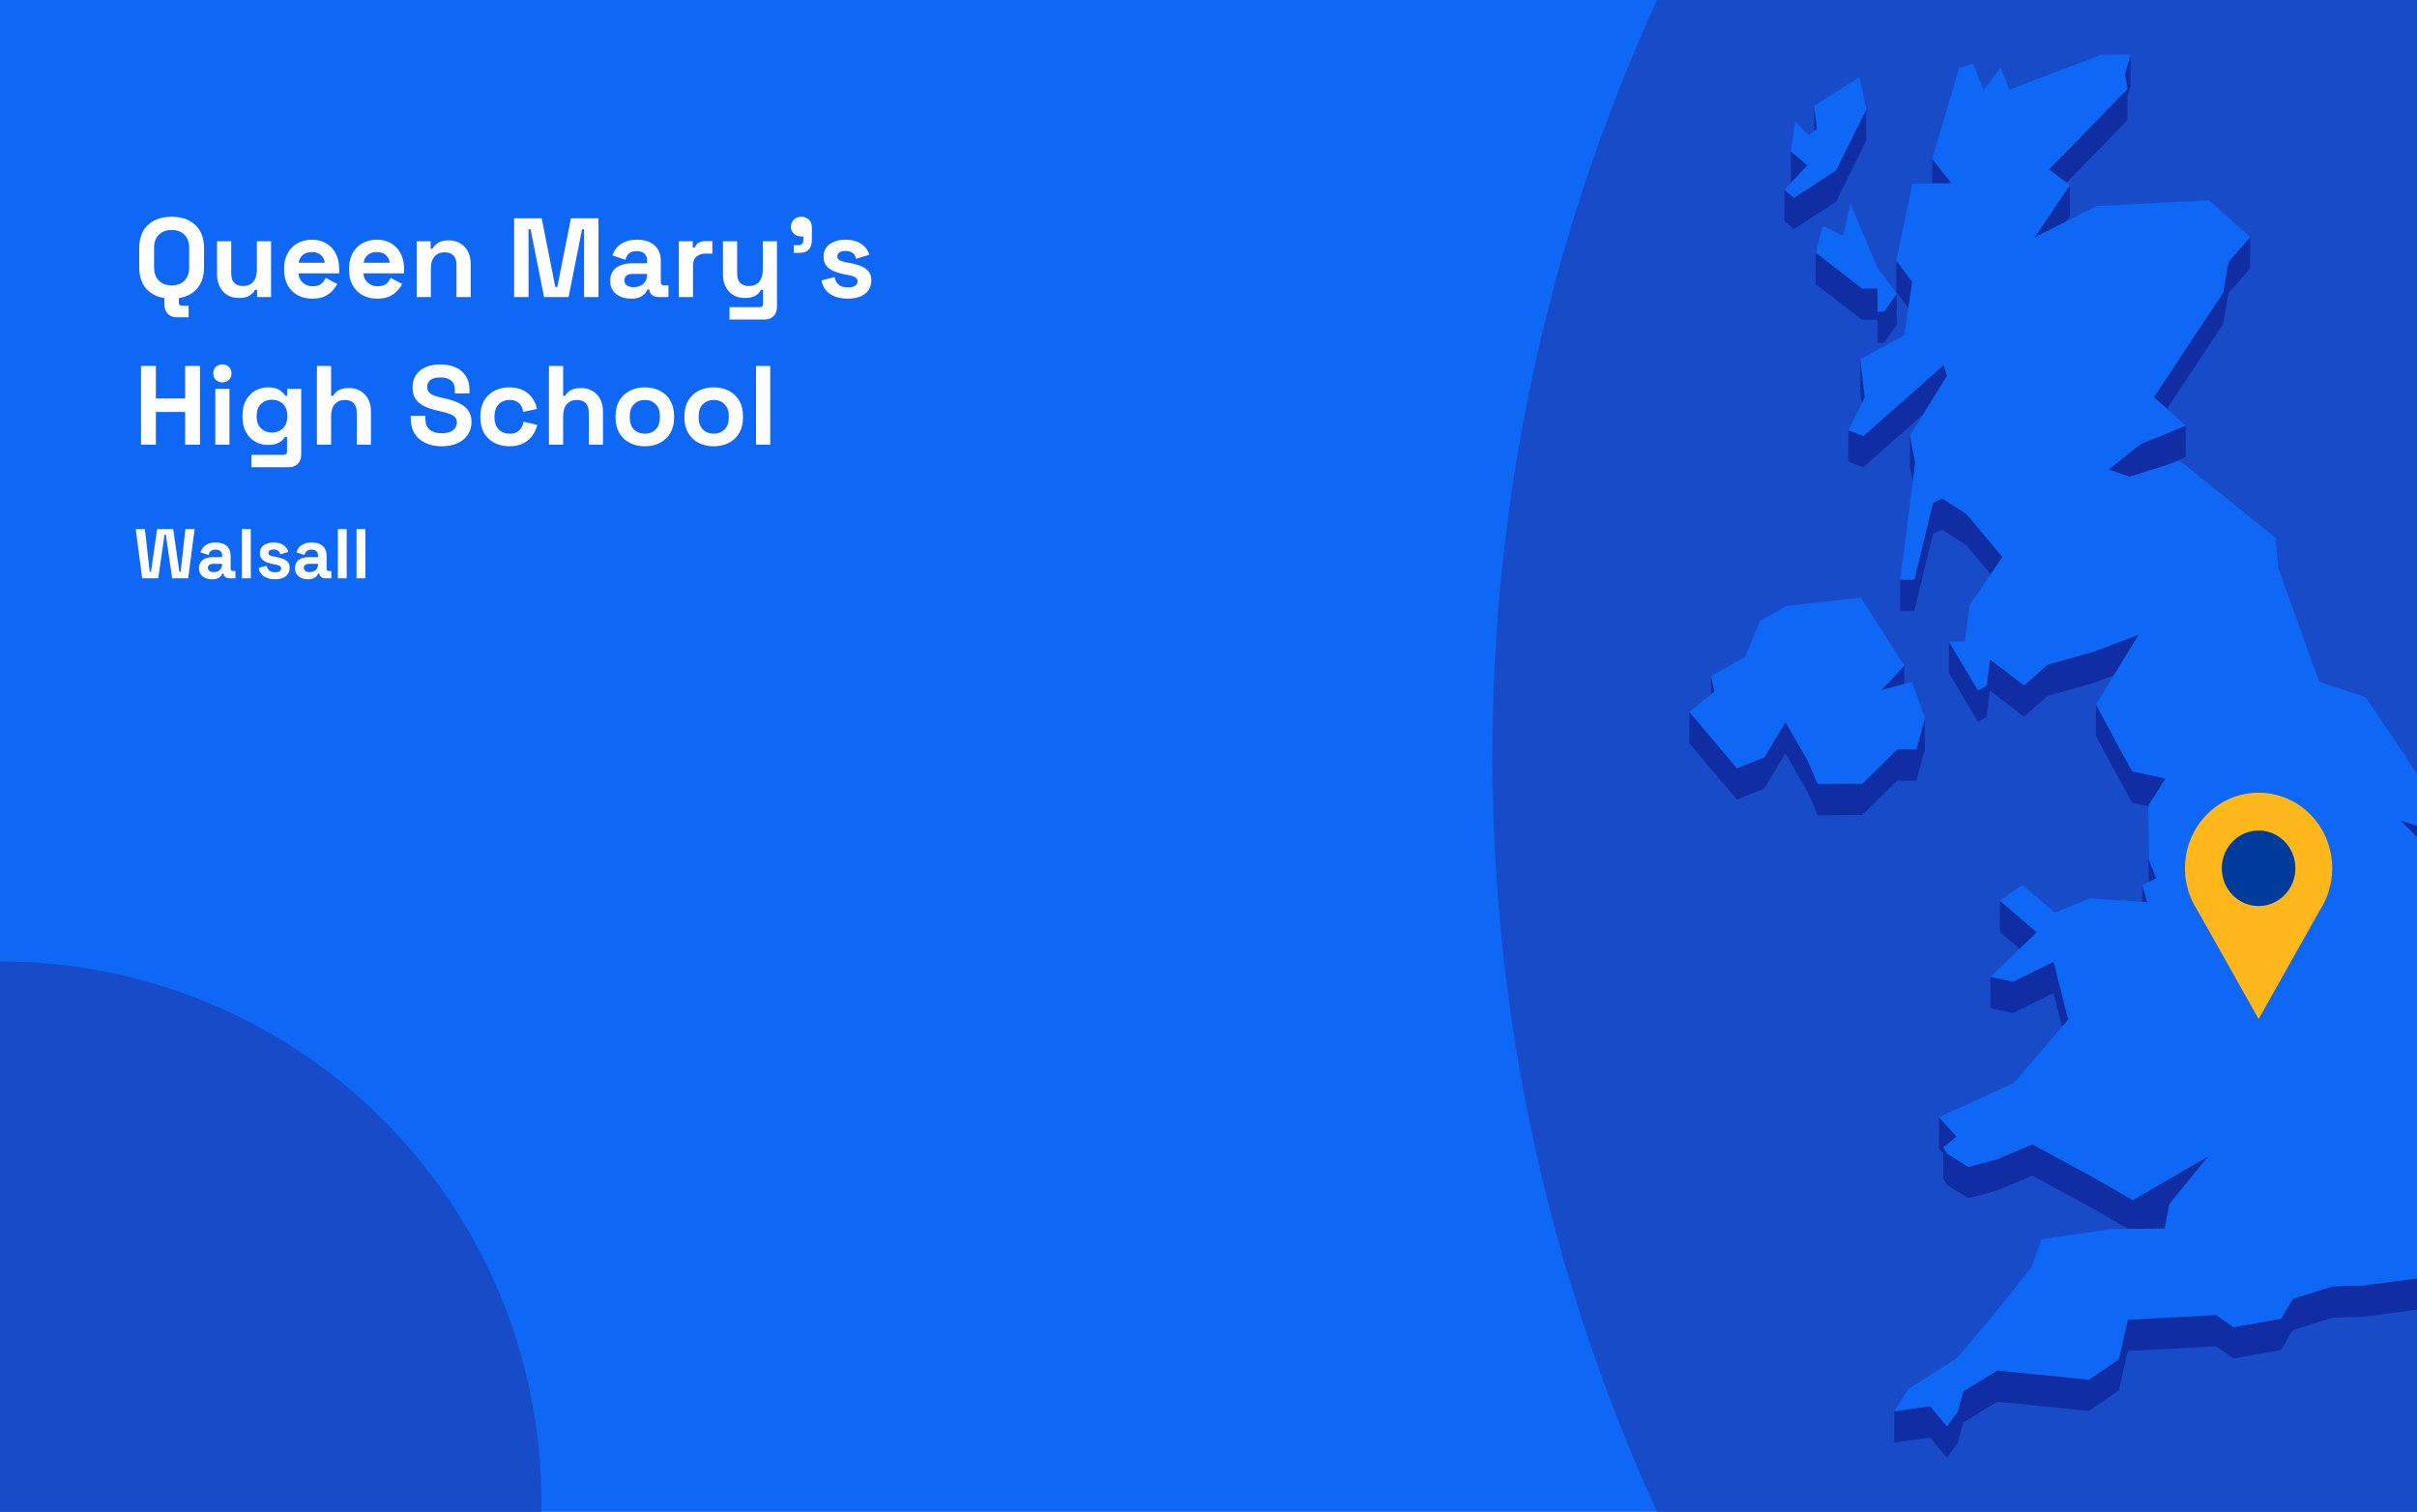 <?xml version="1.0" encoding="utf-8"?>
<svg xmlns="http://www.w3.org/2000/svg" fill="none" height="860" viewBox="0 0 1375 860" width="1375">
<rect x="0" y="0" width="1375" height="860" fill="#808080" stroke="none"/>
<g clip-path="url(#clip0_1825_2127)">
<rect fill="#0F67F5" height="860" width="1375"/>
<circle cx="1883" cy="430" fill="#184BC8" r="1034"/>
<path d="M1032.05 60.262L1031.99 74.616L1033.71 73.448L1032.05 60.262Z" fill="#102DA3"/>
<path d="M1028.21 94.043L1018.78 86.112L1018.75 103.94L1018.84 104.032L1028.21 94.043Z" fill="#102DA3"/>
<path d="M1175.68 103.879L1210.27 68.377L1210.3 54.791L1212.02 48.828L1212.08 31L1208.82 42.189L1210.3 50.58L1165.61 96.472L1175.68 103.879Z" fill="#102DA3"/>
<path d="M1099.23 90.416L1099.2 104.371L1110.22 104.31L1099.23 90.416Z" fill="#102DA3"/>
<path d="M1044.43 114.822L1061.66 80.057L1061.72 62.23L1044.46 96.994L1020.56 112.517L1015.19 107.937L1015.16 125.765L1020.5 130.314L1044.43 114.822Z" fill="#102DA3"/>
<path d="M1177.49 123.057L1177.52 105.26L1157.34 135.168L1175.53 125.977L1177.49 123.057Z" fill="#102DA3"/>
<path d="M1087.86 160.313L1078.77 148.264L1078.74 166.092L1085.65 175.251L1087.86 160.313Z" fill="#102DA3"/>
<path d="M1032.94 143.716L1032.88 161.544L1059.26 181.923L1068.02 181.892L1068.11 195.079L1071.86 195.048L1078.95 184.874L1079.02 167.046L1071.89 177.22L1068.14 177.251L1068.05 164.064L1059.33 164.126L1032.94 143.716Z" fill="#102DA3"/>
<path d="M1264.64 184.412L1267.83 166.707L1280.06 152.66L1280.09 134.832L1267.86 148.879L1264.67 166.584L1225.29 226L1232.69 232.578L1264.64 184.412Z" fill="#102DA3"/>
<path d="M1058.34 204.272L1058.28 222.1L1059.14 229.57L1060.86 226.127L1058.34 204.272Z" fill="#102DA3"/>
<path d="M1051.46 262.64L1060 265.867L1094.07 235.775L1105.71 216.902L1107.67 213.736L1105.74 207.681L1060.06 248.039L1051.52 244.812L1051.46 262.64Z" fill="#102DA3"/>
<path d="M1088.14 274.043L1089.55 263.193L1086.6 247.854L1086.54 265.682L1088.14 274.043Z" fill="#102DA3"/>
<path d="M1211.38 271.25L1217.86 269.221L1230.36 265.287L1243.35 260L1243.41 242.172L1217.89 252.561L1199.52 267.131L1211.38 271.25Z" fill="#102DA3"/>
<path d="M1099.66 285.94L1089.06 329.772L1081.01 329.834L1080.95 347.662L1089 347.6L1099.63 303.768L1104.82 301.401L1118.61 310.161L1132.49 326.729L1139.22 316.862L1118.64 292.334L1104.85 283.573L1099.66 285.94Z" fill="#102DA3"/>
<path d="M1130.25 390.048L1125.31 392.845L1108.72 365.028L1108.69 382.856L1125.24 410.673L1130.19 407.845L1131.97 392.938L1151.51 407.723L1164.72 395.981L1191.65 388.358L1202.53 384.239L1216.75 361.062L1191.72 370.53L1164.75 378.153L1151.57 389.895L1132.03 375.11L1130.25 390.048Z" fill="#102DA3"/>
<path d="M1083.29 389.127L1083.32 378.737L1070.29 392.631L1083.29 389.127Z" fill="#102DA3"/>
<path d="M973.41 384.672L973.379 395L975.345 393.432L973.41 384.672Z" fill="#102DA3"/>
<path d="M1090.17 444.088L1095.02 426.26L1095.08 408.432L1090.2 426.26L1079.26 426.322L1059.42 445.81L1034.11 445.963L1028.24 432.5L1015.74 410.799L1003.73 430.84L988.154 437.049L961.061 405.021L961 422.848L988.093 454.877L1003.67 448.637L1015.71 428.627L1028.21 450.328L1034.08 463.791L1059.36 463.638L1079.2 444.15L1090.17 444.088Z" fill="#102DA3"/>
<path d="M1389.63 490.683L1396.63 490.345L1396.66 472.517L1385.29 473.039L1365.36 466.677L1385.26 486.38L1389.63 490.683Z" fill="#102DA3"/>
<path d="M1213.04 438.831L1205.85 425.829L1192.39 400.777L1192.33 418.605L1205.79 443.657L1213 456.659L1222.19 458.626L1222.13 476.146L1222.31 501.813L1222.34 501.782L1226.74 499.722L1222.4 489.026L1222.19 458.319L1232.02 442.888L1213.04 438.831Z" fill="#102DA3"/>
<path d="M1221.61 513.247L1218.72 503.503L1218.69 513.062L1221.61 513.247Z" fill="#102DA3"/>
<path d="M1158.69 530.427L1137.75 512.415L1137.68 530.243L1148.9 539.864L1158.69 530.427Z" fill="#102DA3"/>
<path d="M1132.31 573.582L1145.06 576.287L1168.25 564.945L1173.1 584.187L1176.6 580.13L1168.31 547.117L1145.12 558.459L1132.34 555.755L1132.31 573.582Z" fill="#102DA3"/>
<path d="M1107.89 674.311L1119.78 681.688L1135.87 677.384L1156.18 668.839L1190.92 687.712L1210.64 699.085L1213.28 699.055H1215.95L1231.43 698.962L1233.4 688.911L1234.2 684.946L1256.28 657.835L1213.31 682.764L1190.98 669.884L1156.24 651.042L1135.9 659.557L1119.84 663.86L1107.92 656.483L1105.52 652.763L1113.08 646.647L1103.07 635.581L1103 653.378L1105.52 656.175L1105.49 670.591L1107.89 674.311Z" fill="#102DA3"/>
<path d="M1457.57 710.029L1421.24 730.285L1393.71 724.875L1344.93 731.238L1326.93 731.822L1304.23 738.984L1297.66 750.203L1270.69 755.029L1260.71 748.113L1210.48 750.756L1205.42 773.164L1188.46 784.906L1136.27 779.65L1116.92 791.453L1113.69 803.103L1107.61 811.525L1098.03 799.937L1077.69 802.888L1077.63 820.685L1098 817.765L1107.55 829.353L1113.63 820.931L1116.89 809.25L1136.24 797.478L1188.4 802.734L1205.39 790.992L1210.42 768.584L1260.65 765.941L1270.66 772.857L1297.63 768.031L1304.2 756.812L1326.87 749.65L1344.87 749.066L1393.65 742.703L1421.17 748.113L1457.51 727.857L1483.44 705.787L1486.14 685.746L1486.17 667.918L1483.5 687.959L1457.57 710.029Z" fill="#102DA3"/>
<path d="M1044.46 96.994L1061.72 62.229L1057.85 43.817L1032.05 60.262L1033.71 73.449L1031.99 74.617L1028.73 76.861L1021.18 69.238L1018.78 86.113L1028.21 94.043L1018.84 104.033L1015.19 107.936L1020.56 112.516L1044.46 96.994Z" fill="#0F67F5"/>
<path d="M1048.48 134.126L1036.87 128.655L1032.94 143.716L1059.33 164.126L1068.05 164.065L1068.14 177.251L1071.89 177.22L1079.02 167.046L1067.99 152.077L1052.72 115.96L1048.48 134.126Z" fill="#0F67F5"/>
<path d="M1003.73 430.839L1015.74 410.798L1028.24 432.499L1034.11 445.962L1059.42 445.808L1079.26 426.321L1090.2 426.259L1095.08 408.431L1087.74 387.929L1083.29 389.128L1070.29 392.632L1083.32 378.738L1058.68 339.947L1016.23 344.835L1001.3 353.226L992.701 373.82L973.411 384.671L975.346 393.431L973.38 394.999L961.062 405.019L988.155 437.048L1003.73 430.839Z" fill="#0F67F5"/>
<path d="M1452.41 651.873L1453.27 638.349L1461.29 632.263L1473.09 625.193L1469.68 612.652L1483.41 608.81L1494.07 573.83L1489.61 549.178L1454.87 528.922L1424.55 529.137L1409.53 546.934L1402.81 541.924L1395.22 536.33L1410.7 511.524L1389.63 490.684L1385.27 486.381L1365.36 466.678L1385.3 473.041L1396.66 472.518L1345.92 396.811L1319.29 387.835L1296.12 323.286L1294.56 306.042L1240.22 262.179L1230.36 265.284L1217.86 269.218L1211.38 271.247L1199.52 267.128L1217.89 252.558L1243.41 242.169L1232.69 232.579L1225.29 226.001L1264.67 166.585L1267.86 148.88L1280.09 134.832L1256.74 114.023L1192.79 117.25L1175.53 125.98L1157.34 135.17L1177.53 105.263L1175.68 103.879L1165.61 96.472L1210.3 50.58L1208.83 42.189L1212.08 31L1195.49 31.123L1143.03 51.01L1138.21 38.469L1128.35 51.102L1122.57 36.256L1114.52 38.623L1099.23 90.416L1110.22 104.31L1099.2 104.371L1087.95 104.463L1078.77 148.265L1087.86 160.314L1085.65 175.253L1083.35 190.622L1058.34 204.269L1060.86 226.124L1059.14 229.566L1051.52 244.812L1060.06 248.04L1105.74 207.681L1107.67 213.736L1105.71 216.902L1094.07 235.775L1086.6 247.855L1089.55 263.194L1088.14 274.044L1081.01 329.833L1089.06 329.772L1099.66 285.94L1104.85 283.573L1118.64 292.333L1139.22 316.862L1132.49 326.729L1120.45 344.464L1117.75 364.966L1108.72 365.028L1125.31 392.846L1130.25 390.049L1132.03 375.11L1151.57 389.895L1164.75 378.153L1191.72 370.53L1216.75 361.063L1202.53 384.239L1192.39 400.776L1205.85 425.827L1213.03 438.829L1232.02 442.887L1222.19 458.317L1222.4 489.024L1226.73 499.721L1222.34 501.781L1222.31 501.811L1218.72 503.502L1221.6 513.246L1218.69 513.061L1188.89 511.156L1169.05 519.209L1150.46 503.471L1137.75 512.416L1158.7 530.428L1148.9 539.865L1132.34 555.756L1145.12 558.461L1168.31 547.119L1176.6 580.131L1173.1 584.189L1145.52 616.187L1103.07 635.582L1113.08 646.648L1105.52 652.765L1107.92 656.484L1119.84 663.861L1135.9 659.558L1156.24 651.043L1190.98 669.886L1213.31 682.765L1256.28 657.836L1234.2 684.947L1233.4 688.912L1231.43 698.964L1215.95 699.056H1213.28L1210.64 699.087L1201.61 699.148L1161.34 704.988L1155.78 720.88L1133.23 748.974L1113.02 772.857L1085.65 790.255L1077.69 802.888L1098.03 799.938L1107.61 811.526L1113.7 803.103L1116.92 791.454L1136.27 779.651L1188.46 784.907L1205.42 773.165L1210.48 750.757L1260.71 748.114L1270.69 755.03L1297.66 750.204L1304.23 738.984L1326.93 731.822L1344.93 731.238L1393.71 724.876L1421.24 730.286L1457.57 710.029L1483.5 687.96L1486.17 667.919L1453.03 672.806L1449.56 671.085L1431.65 662.232L1452.41 651.873Z" fill="#0F67F5"/>
<g clip-path="url(#clip1_1825_2127)">
<path d="M1326.77 493.987C1326.78 487.266 1325.25 480.637 1322.31 474.632C1319.37 468.627 1315.1 463.413 1309.84 459.41C1304.57 455.406 1298.47 452.724 1292.02 451.579C1285.56 450.435 1278.94 450.859 1272.67 452.817C1266.41 454.776 1260.68 458.215 1255.94 462.858C1251.2 467.501 1247.6 473.219 1245.4 479.553C1243.21 485.886 1242.5 492.659 1243.32 499.327C1244.14 505.995 1246.47 512.373 1250.13 517.948L1267.52 548.835L1284.89 579.733L1302.28 548.835L1319.64 517.991C1324.3 510.902 1326.79 502.54 1326.77 493.987Z" fill="#FFB71B"/>
<path d="M1284.88 515.462C1296.45 515.462 1305.82 505.841 1305.82 493.974C1305.82 482.106 1296.45 472.485 1284.88 472.485C1273.32 472.485 1263.94 482.106 1263.94 493.974C1263.94 505.841 1273.32 515.462 1284.88 515.462Z" fill="#003C9C"/>
</g>
<circle cx="147" cy="147" fill="#184BC8" r="147" transform="matrix(-1 0 0 1 1522 -147)"/>
<circle cx="307.5" cy="307.5" fill="#184BC8" r="307.5" transform="matrix(-1 0 0 1 308 547)"/>
<path d="M97.632 169.896C92 169.896 87.52 168.36 84.192 165.288C80.864 162.173 79.2 157.736 79.2 151.976V141.224C79.2 135.464 80.864 131.048 84.192 127.976C87.52 124.861 92 123.304 97.632 123.304C103.264 123.304 107.744 124.861 111.072 127.976C114.4 131.048 116.064 135.464 116.064 141.224V151.976C116.064 157.736 114.4 162.173 111.072 165.288C107.744 168.36 103.264 169.896 97.632 169.896ZM97.632 162.344C100.789 162.344 103.243 161.427 104.992 159.592C106.741 157.757 107.616 155.304 107.616 152.232V140.968C107.616 137.896 106.741 135.443 104.992 133.608C103.243 131.773 100.789 130.856 97.632 130.856C94.517 130.856 92.064 131.773 90.272 133.608C88.523 135.443 87.648 137.896 87.648 140.968V152.232C87.648 155.304 88.523 157.757 90.272 159.592C92.064 161.427 94.517 162.344 97.632 162.344ZM100.576 180.52C98.485 180.52 96.779 179.859 95.456 178.536C94.176 177.256 93.536 175.528 93.536 173.352V169H101.728V172.072C101.728 173.352 102.325 173.992 103.52 173.992H107.296V180.52H100.576ZM135.826 169.512C133.351 169.512 131.175 168.957 129.298 167.848C127.463 166.696 126.034 165.117 125.01 163.112C123.986 161.107 123.474 158.803 123.474 156.2V137.256H131.538V155.56C131.538 157.949 132.114 159.741 133.266 160.936C134.461 162.131 136.146 162.728 138.322 162.728C140.797 162.728 142.717 161.917 144.082 160.296C145.447 158.632 146.13 156.328 146.13 153.384V137.256H154.194V169H146.258V164.84H145.106C144.594 165.907 143.634 166.952 142.226 167.976C140.818 169 138.685 169.512 135.826 169.512ZM177.632 169.896C174.474 169.896 171.68 169.235 169.248 167.912C166.858 166.547 164.981 164.648 163.616 162.216C162.293 159.741 161.632 156.84 161.632 153.512V152.744C161.632 149.416 162.293 146.536 163.616 144.104C164.938 141.629 166.794 139.731 169.184 138.408C171.573 137.043 174.346 136.36 177.503 136.36C180.618 136.36 183.328 137.064 185.632 138.472C187.936 139.837 189.728 141.757 191.007 144.232C192.288 146.664 192.928 149.501 192.928 152.744V155.496H169.824C169.909 157.672 170.72 159.443 172.256 160.808C173.792 162.173 175.669 162.856 177.888 162.856C180.149 162.856 181.813 162.365 182.88 161.384C183.946 160.403 184.757 159.315 185.312 158.12L191.904 161.576C191.306 162.685 190.432 163.901 189.28 165.224C188.17 166.504 186.677 167.613 184.8 168.552C182.922 169.448 180.533 169.896 177.632 169.896ZM169.888 149.48H184.736C184.565 147.645 183.818 146.173 182.496 145.064C181.216 143.955 179.53 143.4 177.44 143.4C175.264 143.4 173.536 143.955 172.256 145.064C170.976 146.173 170.186 147.645 169.888 149.48ZM214.569 169.896C211.412 169.896 208.617 169.235 206.185 167.912C203.796 166.547 201.918 164.648 200.553 162.216C199.23 159.741 198.569 156.84 198.569 153.512V152.744C198.569 149.416 199.23 146.536 200.553 144.104C201.876 141.629 203.732 139.731 206.121 138.408C208.51 137.043 211.284 136.36 214.441 136.36C217.556 136.36 220.265 137.064 222.569 138.472C224.873 139.837 226.665 141.757 227.945 144.232C229.225 146.664 229.865 149.501 229.865 152.744V155.496H206.761C206.846 157.672 207.657 159.443 209.193 160.808C210.729 162.173 212.606 162.856 214.825 162.856C217.086 162.856 218.75 162.365 219.817 161.384C220.884 160.403 221.694 159.315 222.249 158.12L228.841 161.576C228.244 162.685 227.369 163.901 226.217 165.224C225.108 166.504 223.614 167.613 221.737 168.552C219.86 169.448 217.47 169.896 214.569 169.896ZM206.825 149.48H221.673C221.502 147.645 220.756 146.173 219.433 145.064C218.153 143.955 216.468 143.4 214.377 143.4C212.201 143.4 210.473 143.955 209.193 145.064C207.913 146.173 207.124 147.645 206.825 149.48ZM237.043 169V137.256H244.979V141.416H246.131C246.643 140.307 247.603 139.261 249.01 138.28C250.419 137.256 252.552 136.744 255.411 136.744C257.885 136.744 260.04 137.32 261.875 138.472C263.752 139.581 265.203 141.139 266.227 143.144C267.251 145.107 267.763 147.411 267.763 150.056V169H259.699V150.696C259.699 148.307 259.101 146.515 257.907 145.32C256.755 144.125 255.091 143.528 252.915 143.528C250.44 143.528 248.52 144.36 247.155 146.024C245.789 147.645 245.107 149.928 245.107 152.872V169H237.043ZM292.474 169V124.2H308.154L315.898 163.24H317.05L324.794 124.2H340.474V169H332.282V130.408H331.13L323.45 169H309.498L301.818 130.408H300.666V169H292.474ZM359.024 169.896C356.762 169.896 354.736 169.512 352.944 168.744C351.152 167.933 349.722 166.781 348.656 165.288C347.632 163.752 347.12 161.896 347.12 159.72C347.12 157.544 347.632 155.731 348.656 154.28C349.722 152.787 351.173 151.677 353.008 150.952C354.885 150.184 357.018 149.8 359.408 149.8H368.112V148.008C368.112 146.515 367.642 145.299 366.704 144.36C365.765 143.379 364.272 142.888 362.224 142.888C360.218 142.888 358.725 143.357 357.744 144.296C356.762 145.192 356.122 146.365 355.824 147.816L348.4 145.32C348.912 143.699 349.722 142.227 350.832 140.904C351.984 139.539 353.498 138.451 355.376 137.64C357.296 136.787 359.621 136.36 362.352 136.36C366.533 136.36 369.84 137.405 372.272 139.496C374.704 141.587 375.92 144.616 375.92 148.584V160.424C375.92 161.704 376.517 162.344 377.712 162.344H380.272V169H374.896C373.317 169 372.016 168.616 370.992 167.848C369.968 167.08 369.456 166.056 369.456 164.776V164.712H368.24C368.069 165.224 367.685 165.907 367.088 166.76C366.49 167.571 365.552 168.296 364.272 168.936C362.992 169.576 361.242 169.896 359.024 169.896ZM360.432 163.368C362.693 163.368 364.528 162.749 365.936 161.512C367.386 160.232 368.112 158.547 368.112 156.456V155.816H359.984C358.49 155.816 357.317 156.136 356.464 156.776C355.61 157.416 355.184 158.312 355.184 159.464C355.184 160.616 355.632 161.555 356.528 162.28C357.424 163.005 358.725 163.368 360.432 163.368ZM386.168 169V137.256H394.104V140.84H395.256C395.725 139.56 396.493 138.621 397.56 138.024C398.669 137.427 399.949 137.128 401.4 137.128H405.24V144.296H401.272C399.224 144.296 397.538 144.851 396.216 145.96C394.893 147.027 394.232 148.691 394.232 150.952V169H386.168ZM414.999 181.8V174.76H432.279C433.473 174.76 434.071 174.12 434.071 172.84V164.84H432.919C432.577 165.565 432.044 166.291 431.319 167.016C430.593 167.741 429.612 168.339 428.375 168.808C427.137 169.277 425.559 169.512 423.639 169.512C421.164 169.512 418.988 168.957 417.111 167.848C415.276 166.696 413.847 165.117 412.823 163.112C411.799 161.107 411.286 158.803 411.286 156.2V137.256H419.351V155.56C419.351 157.949 419.927 159.741 421.079 160.936C422.273 162.131 423.959 162.728 426.135 162.728C428.609 162.728 430.529 161.917 431.895 160.296C433.26 158.632 433.943 156.328 433.943 153.384V137.256H442.007V174.632C442.007 176.808 441.367 178.536 440.087 179.816C438.807 181.139 437.1 181.8 434.967 181.8H414.999ZM451.556 143.848V139.496H454.052C456.015 139.496 456.996 138.515 456.996 136.552V134.504H455.908C454.201 134.504 452.772 133.992 451.62 132.968C450.511 131.944 449.956 130.643 449.956 129.064C449.956 127.357 450.511 125.971 451.62 124.904C452.772 123.837 454.201 123.304 455.908 123.304C457.657 123.304 459.087 123.859 460.196 124.968C461.305 126.035 461.86 127.485 461.86 129.32V136.68C461.86 141.459 459.471 143.848 454.692 143.848H451.556ZM482.352 169.896C478.213 169.896 474.821 169 472.176 167.208C469.53 165.416 467.93 162.856 467.376 159.528L474.8 157.608C475.098 159.101 475.589 160.275 476.272 161.128C476.997 161.981 477.872 162.6 478.896 162.984C479.962 163.325 481.114 163.496 482.352 163.496C484.229 163.496 485.616 163.176 486.512 162.536C487.408 161.853 487.856 161.021 487.856 160.04C487.856 159.059 487.429 158.312 486.576 157.8C485.722 157.245 484.357 156.797 482.48 156.456L480.688 156.136C478.469 155.709 476.442 155.133 474.608 154.408C472.773 153.64 471.301 152.595 470.192 151.272C469.082 149.949 468.528 148.243 468.528 146.152C468.528 142.995 469.68 140.584 471.984 138.92C474.288 137.213 477.317 136.36 481.072 136.36C484.613 136.36 487.557 137.149 489.904 138.728C492.25 140.307 493.786 142.376 494.512 144.936L487.024 147.24C486.682 145.619 485.978 144.467 484.912 143.784C483.888 143.101 482.608 142.76 481.072 142.76C479.536 142.76 478.362 143.037 477.552 143.592C476.741 144.104 476.336 144.829 476.336 145.768C476.336 146.792 476.762 147.56 477.616 148.072C478.469 148.541 479.621 148.904 481.072 149.16L482.864 149.48C485.253 149.907 487.408 150.483 489.328 151.208C491.29 151.891 492.826 152.893 493.936 154.216C495.088 155.496 495.664 157.245 495.664 159.464C495.664 162.792 494.448 165.373 492.016 167.208C489.626 169 486.405 169.896 482.352 169.896ZM80.224 253V208.2H88.672V226.696H105.312V208.2H113.76V253H105.312V234.376H88.672V253H80.224ZM122.48 253V221.256H130.544V253H122.48ZM126.512 217.544C125.061 217.544 123.824 217.075 122.8 216.136C121.819 215.197 121.328 213.96 121.328 212.424C121.328 210.888 121.819 209.651 122.8 208.712C123.824 207.773 125.061 207.304 126.512 207.304C128.005 207.304 129.243 207.773 130.224 208.712C131.205 209.651 131.696 210.888 131.696 212.424C131.696 213.96 131.205 215.197 130.224 216.136C129.243 217.075 128.005 217.544 126.512 217.544ZM137.944 237.256V236.232C137.944 232.904 138.605 230.067 139.928 227.72C141.251 225.331 143 223.517 145.176 222.28C147.395 221 149.805 220.36 152.408 220.36C155.309 220.36 157.507 220.872 159 221.896C160.493 222.92 161.581 223.987 162.264 225.096H163.416V221.256H171.352V258.632C171.352 260.808 170.712 262.536 169.432 263.816C168.152 265.139 166.445 265.8 164.312 265.8H143.064V258.76H161.496C162.691 258.76 163.288 258.12 163.288 256.84V248.584H162.136C161.709 249.267 161.112 249.971 160.344 250.696C159.576 251.379 158.552 251.955 157.272 252.424C155.992 252.893 154.371 253.128 152.408 253.128C149.805 253.128 147.395 252.509 145.176 251.272C143 249.992 141.251 248.179 139.928 245.832C138.605 243.443 137.944 240.584 137.944 237.256ZM154.712 246.088C157.187 246.088 159.256 245.299 160.92 243.72C162.584 242.141 163.416 239.923 163.416 237.064V236.424C163.416 233.523 162.584 231.304 160.92 229.768C159.299 228.189 157.229 227.4 154.712 227.4C152.237 227.4 150.168 228.189 148.504 229.768C146.84 231.304 146.008 233.523 146.008 236.424V237.064C146.008 239.923 146.84 242.141 148.504 243.72C150.168 245.299 152.237 246.088 154.712 246.088ZM180.293 253V208.2H188.357V225.16H189.509C189.85 224.477 190.383 223.795 191.109 223.112C191.834 222.429 192.794 221.875 193.989 221.448C195.226 220.979 196.783 220.744 198.661 220.744C201.135 220.744 203.29 221.32 205.125 222.472C207.002 223.581 208.453 225.139 209.477 227.144C210.501 229.107 211.013 231.411 211.013 234.056V253H202.949V234.696C202.949 232.307 202.351 230.515 201.157 229.32C200.005 228.125 198.341 227.528 196.165 227.528C193.69 227.528 191.77 228.36 190.405 230.024C189.039 231.645 188.357 233.928 188.357 236.872V253H180.293ZM251.276 253.896C247.82 253.896 244.769 253.277 242.124 252.04C239.479 250.803 237.409 249.032 235.916 246.728C234.423 244.424 233.676 241.651 233.676 238.408V236.616H241.996V238.408C241.996 241.096 242.828 243.123 244.492 244.488C246.156 245.811 248.417 246.472 251.276 246.472C254.177 246.472 256.332 245.896 257.74 244.744C259.191 243.592 259.916 242.12 259.916 240.328C259.916 239.091 259.553 238.088 258.828 237.32C258.145 236.552 257.121 235.933 255.756 235.464C254.433 234.952 252.812 234.483 250.892 234.056L249.42 233.736C246.348 233.053 243.703 232.2 241.484 231.176C239.308 230.109 237.623 228.723 236.428 227.016C235.276 225.309 234.7 223.091 234.7 220.36C234.7 217.629 235.34 215.304 236.62 213.384C237.943 211.421 239.777 209.928 242.124 208.904C244.513 207.837 247.308 207.304 250.508 207.304C253.708 207.304 256.545 207.859 259.02 208.968C261.537 210.035 263.5 211.656 264.908 213.832C266.359 215.965 267.084 218.653 267.084 221.896V223.816H258.764V221.896C258.764 220.189 258.423 218.824 257.74 217.8C257.1 216.733 256.161 215.965 254.924 215.496C253.687 214.984 252.215 214.728 250.508 214.728C247.948 214.728 246.049 215.219 244.812 216.2C243.617 217.139 243.02 218.44 243.02 220.104C243.02 221.213 243.297 222.152 243.852 222.92C244.449 223.688 245.324 224.328 246.476 224.84C247.628 225.352 249.1 225.8 250.892 226.184L252.364 226.504C255.564 227.187 258.337 228.061 260.684 229.128C263.073 230.195 264.929 231.603 266.252 233.352C267.575 235.101 268.236 237.341 268.236 240.072C268.236 242.803 267.532 245.213 266.124 247.304C264.759 249.352 262.796 250.973 260.236 252.168C257.719 253.32 254.732 253.896 251.276 253.896ZM289.705 253.896C286.633 253.896 283.838 253.256 281.321 251.976C278.846 250.696 276.883 248.84 275.433 246.408C273.982 243.976 273.257 241.032 273.257 237.576V236.68C273.257 233.224 273.982 230.28 275.433 227.848C276.883 225.416 278.846 223.56 281.321 222.28C283.838 221 286.633 220.36 289.705 220.36C292.734 220.36 295.337 220.893 297.513 221.96C299.689 223.027 301.438 224.499 302.761 226.376C304.126 228.211 305.022 230.301 305.449 232.648L297.641 234.312C297.47 233.032 297.086 231.88 296.489 230.856C295.891 229.832 295.038 229.021 293.929 228.424C292.862 227.827 291.518 227.528 289.897 227.528C288.275 227.528 286.803 227.891 285.481 228.616C284.201 229.299 283.177 230.344 282.409 231.752C281.683 233.117 281.321 234.803 281.321 236.808V237.448C281.321 239.453 281.683 241.16 282.409 242.568C283.177 243.933 284.201 244.979 285.481 245.704C286.803 246.387 288.275 246.728 289.897 246.728C292.329 246.728 294.163 246.109 295.401 244.872C296.681 243.592 297.491 241.928 297.833 239.88L305.641 241.736C305.086 243.997 304.126 246.067 302.761 247.944C301.438 249.779 299.689 251.229 297.513 252.296C295.337 253.363 292.734 253.896 289.705 253.896ZM312.293 253V208.2H320.357V225.16H321.509C321.85 224.477 322.383 223.795 323.109 223.112C323.834 222.429 324.794 221.875 325.989 221.448C327.226 220.979 328.783 220.744 330.661 220.744C333.135 220.744 335.29 221.32 337.125 222.472C339.002 223.581 340.453 225.139 341.477 227.144C342.501 229.107 343.013 231.411 343.013 234.056V253H334.949V234.696C334.949 232.307 334.351 230.515 333.157 229.32C332.005 228.125 330.341 227.528 328.165 227.528C325.69 227.528 323.77 228.36 322.405 230.024C321.039 231.645 320.357 233.928 320.357 236.872V253H312.293ZM366.834 253.896C363.677 253.896 360.839 253.256 358.322 251.976C355.805 250.696 353.821 248.84 352.37 246.408C350.919 243.976 350.194 241.053 350.194 237.64V236.616C350.194 233.203 350.919 230.28 352.37 227.848C353.821 225.416 355.805 223.56 358.322 222.28C360.839 221 363.677 220.36 366.834 220.36C369.991 220.36 372.829 221 375.346 222.28C377.863 223.56 379.847 225.416 381.298 227.848C382.749 230.28 383.474 233.203 383.474 236.616V237.64C383.474 241.053 382.749 243.976 381.298 246.408C379.847 248.84 377.863 250.696 375.346 251.976C372.829 253.256 369.991 253.896 366.834 253.896ZM366.834 246.728C369.309 246.728 371.357 245.939 372.978 244.36C374.599 242.739 375.41 240.435 375.41 237.448V236.808C375.41 233.821 374.599 231.539 372.978 229.96C371.399 228.339 369.351 227.528 366.834 227.528C364.359 227.528 362.311 228.339 360.69 229.96C359.069 231.539 358.258 233.821 358.258 236.808V237.448C358.258 240.435 359.069 242.739 360.69 244.36C362.311 245.939 364.359 246.728 366.834 246.728ZM406.022 253.896C402.864 253.896 400.027 253.256 397.51 251.976C394.992 250.696 393.008 248.84 391.558 246.408C390.107 243.976 389.382 241.053 389.382 237.64V236.616C389.382 233.203 390.107 230.28 391.558 227.848C393.008 225.416 394.992 223.56 397.51 222.28C400.027 221 402.864 220.36 406.022 220.36C409.179 220.36 412.016 221 414.534 222.28C417.051 223.56 419.035 225.416 420.486 227.848C421.936 230.28 422.662 233.203 422.662 236.616V237.64C422.662 241.053 421.936 243.976 420.486 246.408C419.035 248.84 417.051 250.696 414.534 251.976C412.016 253.256 409.179 253.896 406.022 253.896ZM406.022 246.728C408.496 246.728 410.544 245.939 412.166 244.36C413.787 242.739 414.598 240.435 414.598 237.448V236.808C414.598 233.821 413.787 231.539 412.166 229.96C410.587 228.339 408.539 227.528 406.022 227.528C403.547 227.528 401.499 228.339 399.878 229.96C398.256 231.539 397.446 233.821 397.446 236.808V237.448C397.446 240.435 398.256 242.739 399.878 244.36C401.499 245.939 403.547 246.728 406.022 246.728ZM430.105 253V208.2H438.169V253H430.105Z" fill="white"/>
<path d="M80.88 329L77.2 301H82.44L85.16 325.32H85.88L89.4 301H98.52L102.04 325.32H102.76L105.48 301H110.72L107.04 329H97.92L94.32 304.12H93.6L90 329H80.88ZM120.663 329.56C119.25 329.56 117.983 329.32 116.863 328.84C115.743 328.333 114.85 327.613 114.183 326.68C113.543 325.72 113.223 324.56 113.223 323.2C113.223 321.84 113.543 320.707 114.183 319.8C114.85 318.867 115.756 318.173 116.903 317.72C118.076 317.24 119.41 317 120.903 317H126.343V315.88C126.343 314.947 126.05 314.187 125.463 313.6C124.876 312.987 123.943 312.68 122.663 312.68C121.41 312.68 120.476 312.973 119.863 313.56C119.25 314.12 118.85 314.853 118.663 315.76L114.023 314.2C114.343 313.187 114.85 312.267 115.543 311.44C116.263 310.587 117.21 309.907 118.383 309.4C119.583 308.867 121.036 308.6 122.743 308.6C125.356 308.6 127.423 309.253 128.943 310.56C130.463 311.867 131.223 313.76 131.223 316.24V323.64C131.223 324.44 131.596 324.84 132.343 324.84H133.943V329H130.583C129.596 329 128.783 328.76 128.143 328.28C127.503 327.8 127.183 327.16 127.183 326.36V326.32H126.423C126.316 326.64 126.076 327.067 125.703 327.6C125.33 328.107 124.743 328.56 123.943 328.96C123.143 329.36 122.05 329.56 120.663 329.56ZM121.543 325.48C122.956 325.48 124.103 325.093 124.983 324.32C125.89 323.52 126.343 322.467 126.343 321.16V320.76H121.263C120.33 320.76 119.596 320.96 119.063 321.36C118.53 321.76 118.263 322.32 118.263 323.04C118.263 323.76 118.543 324.347 119.103 324.8C119.663 325.253 120.476 325.48 121.543 325.48ZM137.628 329V301H142.668V329H137.628ZM156.493 329.56C153.906 329.56 151.786 329 150.133 327.88C148.48 326.76 147.48 325.16 147.133 323.08L151.773 321.88C151.96 322.813 152.266 323.547 152.693 324.08C153.146 324.613 153.693 325 154.333 325.24C155 325.453 155.72 325.56 156.493 325.56C157.666 325.56 158.533 325.36 159.093 324.96C159.653 324.533 159.933 324.013 159.933 323.4C159.933 322.787 159.666 322.32 159.133 322C158.6 321.653 157.746 321.373 156.573 321.16L155.453 320.96C154.066 320.693 152.8 320.333 151.653 319.88C150.506 319.4 149.586 318.747 148.893 317.92C148.2 317.093 147.853 316.027 147.853 314.72C147.853 312.747 148.573 311.24 150.013 310.2C151.453 309.133 153.346 308.6 155.693 308.6C157.906 308.6 159.746 309.093 161.213 310.08C162.68 311.067 163.64 312.36 164.093 313.96L159.413 315.4C159.2 314.387 158.76 313.667 158.093 313.24C157.453 312.813 156.653 312.6 155.693 312.6C154.733 312.6 154 312.773 153.493 313.12C152.986 313.44 152.733 313.893 152.733 314.48C152.733 315.12 153 315.6 153.533 315.92C154.066 316.213 154.786 316.44 155.693 316.6L156.813 316.8C158.306 317.067 159.653 317.427 160.853 317.88C162.08 318.307 163.04 318.933 163.733 319.76C164.453 320.56 164.813 321.653 164.813 323.04C164.813 325.12 164.053 326.733 162.533 327.88C161.04 329 159.026 329.56 156.493 329.56ZM175.233 329.56C173.82 329.56 172.553 329.32 171.433 328.84C170.313 328.333 169.42 327.613 168.753 326.68C168.113 325.72 167.793 324.56 167.793 323.2C167.793 321.84 168.113 320.707 168.753 319.8C169.42 318.867 170.327 318.173 171.473 317.72C172.647 317.24 173.98 317 175.473 317H180.913V315.88C180.913 314.947 180.62 314.187 180.033 313.6C179.447 312.987 178.513 312.68 177.233 312.68C175.98 312.68 175.047 312.973 174.433 313.56C173.82 314.12 173.42 314.853 173.233 315.76L168.593 314.2C168.913 313.187 169.42 312.267 170.113 311.44C170.833 310.587 171.78 309.907 172.953 309.4C174.153 308.867 175.607 308.6 177.313 308.6C179.927 308.6 181.993 309.253 183.513 310.56C185.033 311.867 185.793 313.76 185.793 316.24V323.64C185.793 324.44 186.167 324.84 186.913 324.84H188.513V329H185.153C184.167 329 183.353 328.76 182.713 328.28C182.073 327.8 181.753 327.16 181.753 326.36V326.32H180.993C180.887 326.64 180.647 327.067 180.273 327.6C179.9 328.107 179.313 328.56 178.513 328.96C177.713 329.36 176.62 329.56 175.233 329.56ZM176.113 325.48C177.527 325.48 178.673 325.093 179.553 324.32C180.46 323.52 180.913 322.467 180.913 321.16V320.76H175.833C174.9 320.76 174.167 320.96 173.633 321.36C173.1 321.76 172.833 322.32 172.833 323.04C172.833 323.76 173.113 324.347 173.673 324.8C174.233 325.253 175.047 325.48 176.113 325.48ZM192.198 329V301H197.238V329H192.198ZM202.823 329V301H207.863V329H202.823Z" fill="white"/>
</g>
<defs>
<clipPath id="clip0_1825_2127">
<rect fill="white" height="860" width="1375"/>
</clipPath>
<clipPath id="clip1_1825_2127">
<rect fill="white" height="128.766" transform="translate(1243 451)" width="83.775"/>
</clipPath>
</defs>
</svg>